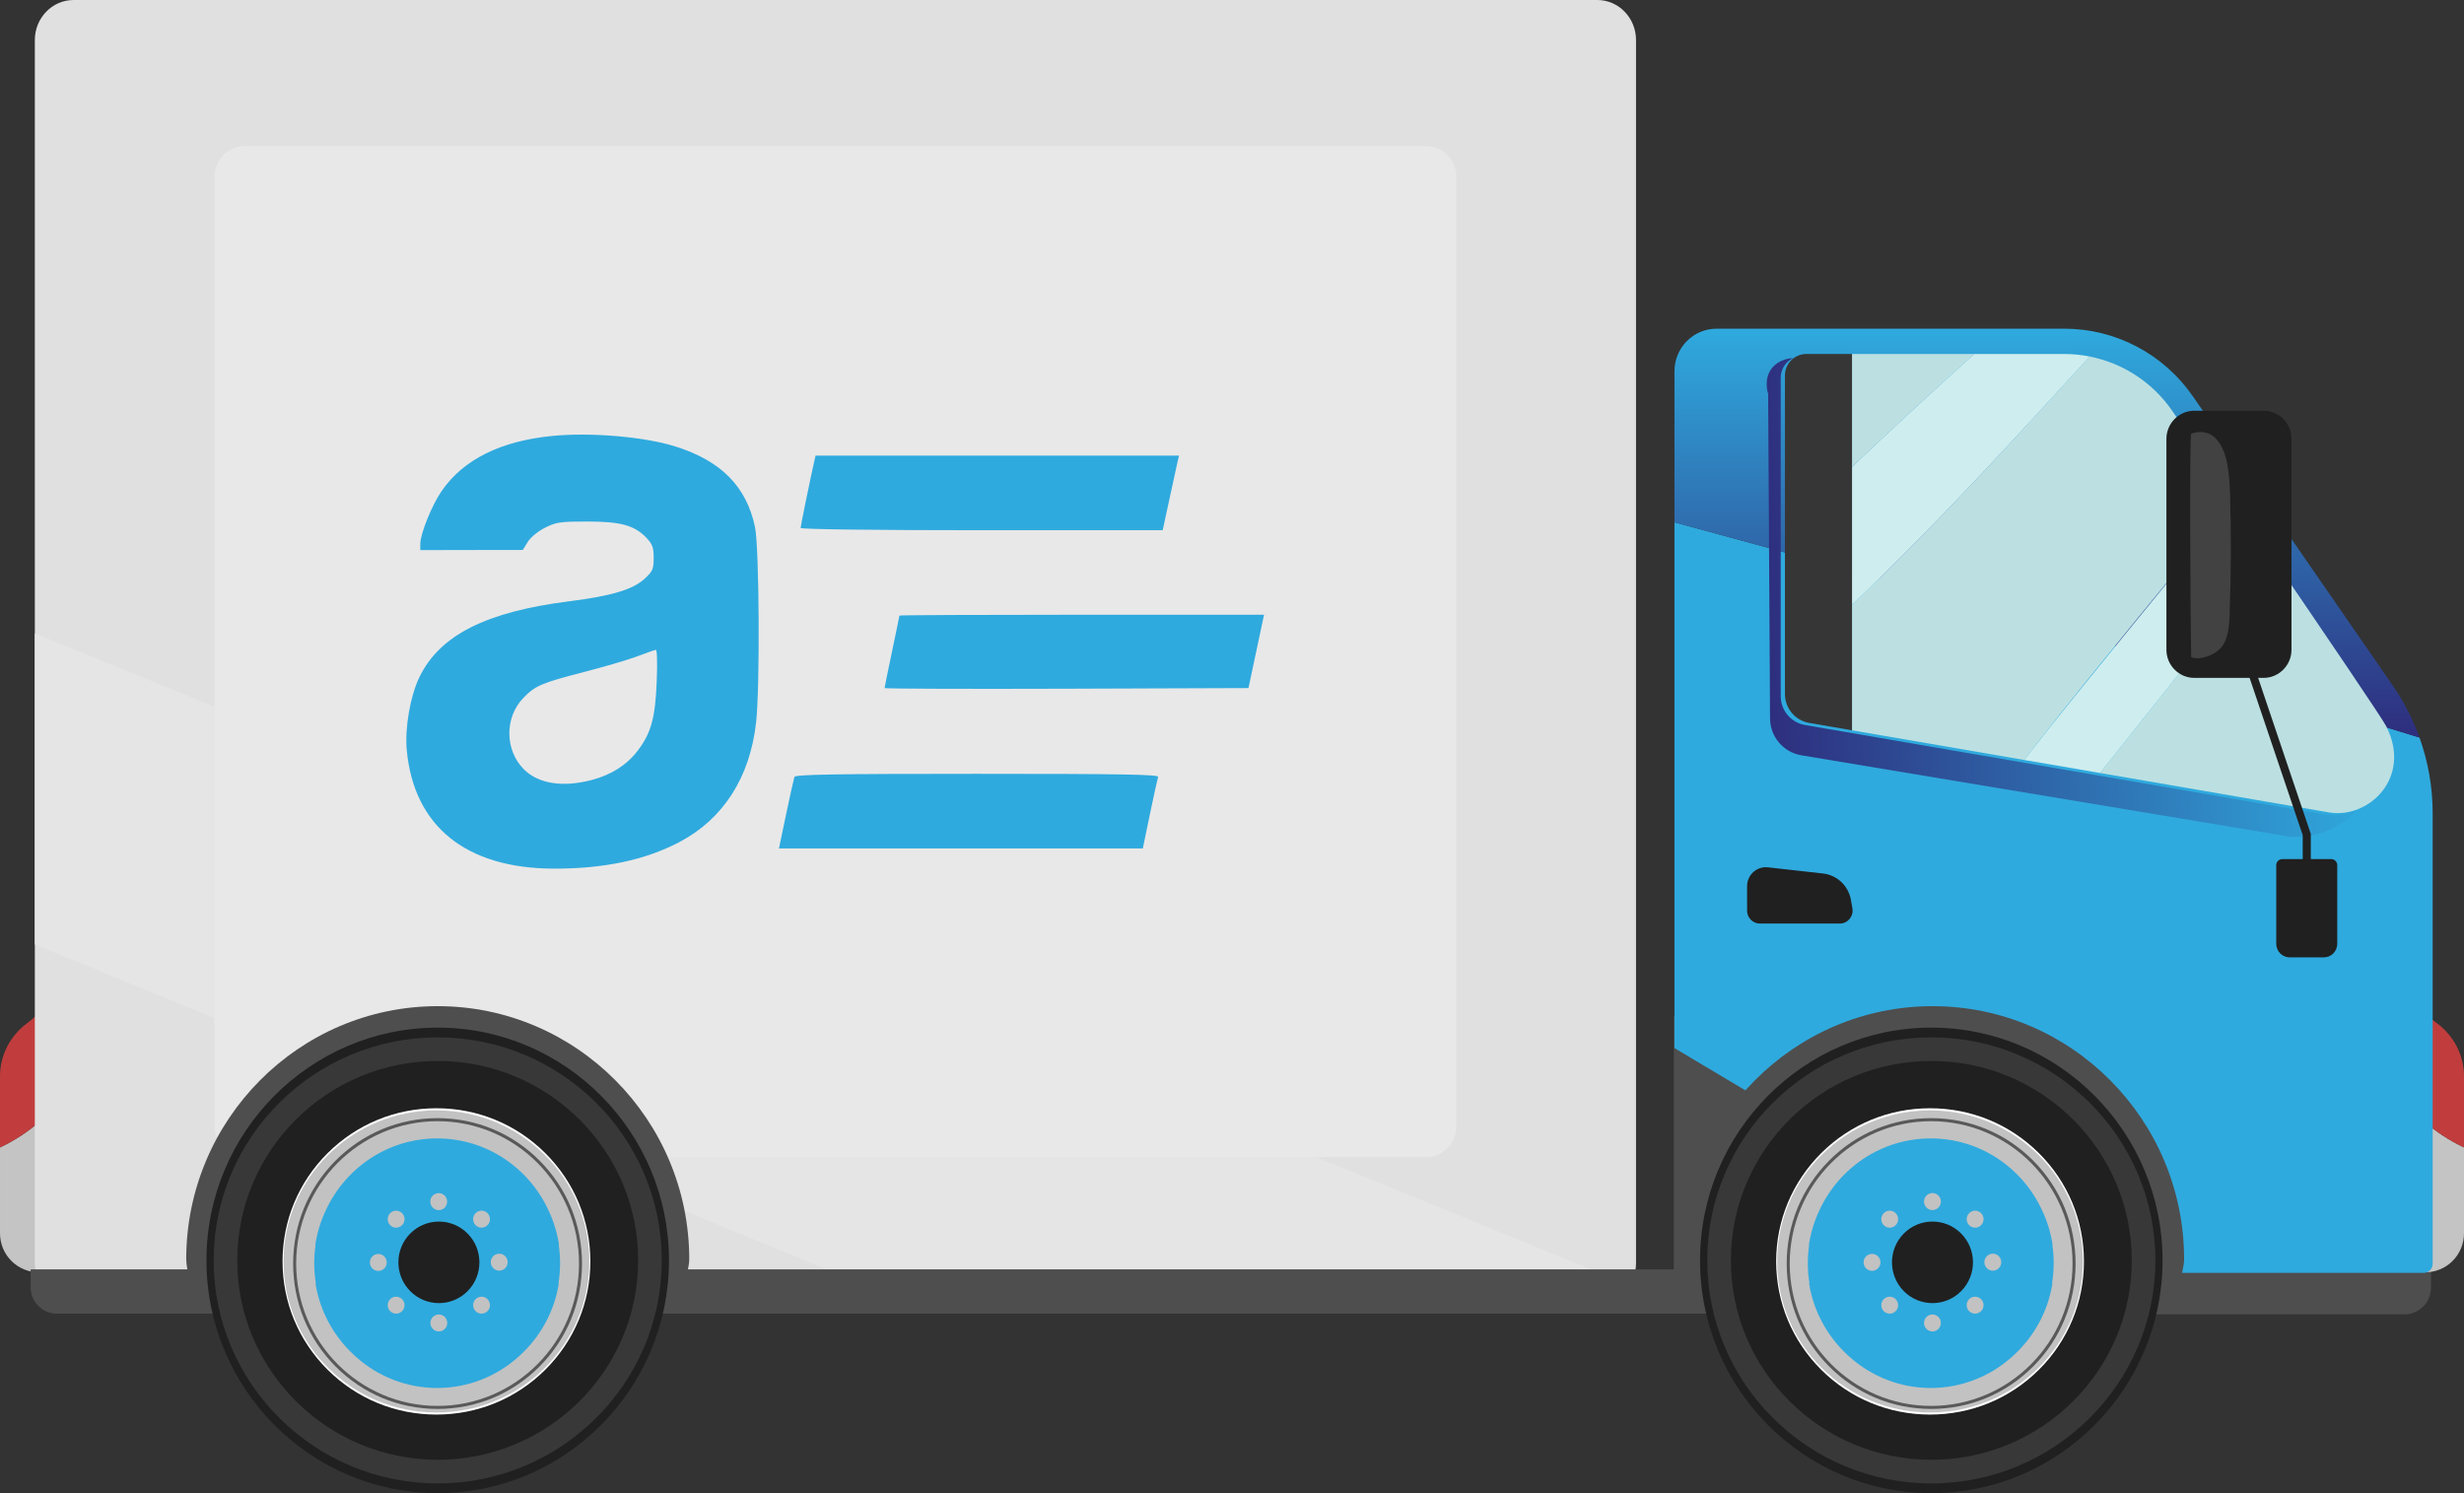 <svg width="66" height="40" viewBox="0 0 66 40" fill="none" xmlns="http://www.w3.org/2000/svg">
<rect x="0" y="0" width="66" height="40" fill="#333333" stroke="none"/>
<path d="M8.4281e-05 30.739V33.039C8.4281e-05 33.622 0.474 34.092 1.053 34.083L1.064 34.083V30.045C0.743 30.324 0.384 30.558 8.4281e-05 30.739Z" fill="#C4C4C4"/>
<path d="M1.064 27.114C0.973 27.209 0.869 27.304 0.749 27.392C0.746 27.395 0.743 27.397 0.74 27.399C0.283 27.734 6.92606e-05 28.258 6.92606e-05 28.828V30.739C0.384 30.558 0.743 30.324 1.064 30.045V27.114Z" fill="#C13D3D"/>
<path d="M1.971 0H42.785C43.358 0 43.822 0.481 43.822 1.073V33.84C43.822 34.433 43.358 34.913 42.785 34.913H42.607H1.971C1.398 34.913 0.933 34.433 0.933 33.84V1.073C0.933 0.481 1.398 0 1.971 0Z" fill="#E0E0E0"/>
<path d="M0.933 16.967L42.607 34.002H22.137L0.933 25.301V16.967Z" fill="#E5E5E5"/>
<path d="M6.548 3.916H38.206C38.651 3.916 39.011 4.289 39.011 4.749V30.165C39.011 30.625 38.651 30.997 38.206 30.997H6.548C6.104 30.997 5.744 30.625 5.744 30.165V4.749C5.744 4.289 6.104 3.916 6.548 3.916Z" fill="#E8E8E8"/>
<path d="M56.449 34.297C56.624 34.148 56.751 33.948 56.84 33.736C57.188 32.902 56.952 31.907 56.423 31.176C55.894 30.446 55.113 29.942 54.31 29.537C52.916 28.834 51.4 28.377 49.851 28.194C49.504 28.153 49.155 28.126 48.806 28.144C48.303 28.17 47.807 28.291 47.304 28.299C46.8 28.307 46.261 28.18 45.925 27.802C45.767 27.625 45.662 27.401 45.483 27.245C45.305 27.089 44.989 27.043 44.835 27.223V34.57C46.15 35.556 47.764 36.138 49.4 36.02C50.386 35.948 51.346 35.664 52.272 35.313C52.604 35.187 52.937 35.051 53.288 35.002C54.149 34.88 55.759 34.883 56.449 34.297Z" fill="#4E4E4E"/>
<path d="M54.907 35.211H64.401C64.796 35.211 65.116 34.889 65.116 34.491V34.005H54.907V35.211Z" fill="#4E4E4E"/>
<path d="M1.524 35.192H58.87V34.005H0.821V34.484C0.821 34.875 1.136 35.192 1.524 35.192Z" fill="#4E4E4E"/>
<path d="M66 30.739V33.039C66 33.622 65.526 34.092 64.947 34.083L64.936 34.083V30.045C65.257 30.324 65.616 30.558 66 30.739Z" fill="#C4C4C4"/>
<path d="M64.936 27.114C65.027 27.209 65.131 27.304 65.251 27.392C65.254 27.395 65.257 27.397 65.26 27.399C65.717 27.734 66 28.258 66 28.828V30.739C65.616 30.558 65.257 30.324 64.936 30.045L64.936 27.114Z" fill="#C13D3D"/>
<path d="M65.161 21.788V27.114V33.857C65.161 33.991 65.053 34.099 64.921 34.099H56.067C55.707 30.932 53.037 28.471 49.794 28.471C48.708 28.471 47.687 28.749 46.795 29.236L44.852 28.077V13.992C51.733 15.855 58.242 17.72 64.808 19.759C65.04 20.406 65.161 21.092 65.161 21.788Z" fill="#2FAADE"/>
<path d="M45.982 8.805H55.293C56.666 8.805 57.952 9.481 58.737 10.616L64.097 18.372C64.395 18.804 64.633 19.27 64.808 19.759C58.242 17.72 51.733 15.855 44.852 13.992V9.942C44.852 9.314 45.358 8.805 45.982 8.805Z" fill="url(#paint0_linear_1_395)"/>
<path d="M47.473 9.85C47.605 9.692 47.811 9.602 48.032 9.593C47.835 9.684 47.698 9.883 47.698 10.116V18.648C47.698 19.031 47.972 19.358 48.346 19.422L62.266 21.819C62.563 21.871 62.87 21.82 63.142 21.692C63.001 21.851 62.816 22.012 62.575 22.145C62.047 22.435 61.54 22.427 61.34 22.414C56.977 21.688 52.614 20.961 48.251 20.234C47.769 20.154 47.415 19.736 47.412 19.245C47.395 16.347 47.378 13.449 47.361 10.551C47.351 10.521 47.229 10.142 47.473 9.85Z" fill="url(#paint1_linear_1_395)"/>
<path d="M63.913 19.449C64.624 20.837 63.442 21.946 62.378 21.763L56.253 20.708C57.784 18.788 59.309 16.85 60.872 14.928C62.307 17.031 63.803 19.235 63.913 19.449Z" fill="#BCE0E2"/>
<path d="M55.977 9.551C56.863 9.728 57.658 10.242 58.183 11.003C58.183 11.003 58.903 12.05 59.832 13.407C59.412 13.974 58.962 14.523 58.477 15.072C57.017 16.856 55.583 18.592 54.217 20.358L49.607 19.564C49.607 18.444 49.607 17.324 49.607 16.204C51.85 14.079 53.909 11.807 55.977 9.551Z" fill="#BCE0E2"/>
<path d="M49.607 9.483H52.882C51.772 10.479 50.684 11.488 49.607 12.508C49.607 11.498 49.607 10.489 49.607 9.483Z" fill="#BCE0E2"/>
<path d="M59.832 13.407C60.16 13.886 60.514 14.404 60.872 14.928C59.309 16.85 57.784 18.788 56.253 20.708L54.217 20.358C55.583 18.592 59.413 13.974 59.832 13.407Z" fill="#CEEDEE"/>
<path d="M52.882 9.483H55.293C55.525 9.483 55.754 9.507 55.977 9.551C53.91 11.807 51.85 14.079 49.607 16.204C49.607 14.971 49.607 13.738 49.607 12.508C50.683 11.488 51.772 10.479 52.882 9.483Z" fill="#CEEDEE"/>
<path d="M48.383 9.483H49.607C49.607 12.828 49.607 16.198 49.607 19.564L48.459 19.366C48.084 19.301 47.811 18.974 47.811 18.592V10.059C47.811 9.741 48.067 9.483 48.383 9.483Z" fill="#363636"/>
<path d="M47.14 24.741H49.28C49.493 24.741 49.655 24.547 49.618 24.335L49.578 24.106C49.512 23.73 49.207 23.442 48.83 23.4L47.356 23.235C47.058 23.202 46.797 23.437 46.797 23.739V24.395C46.797 24.586 46.951 24.741 47.14 24.741Z" fill="#202020"/>
<path d="M61.331 25.647H62.245C62.444 25.647 62.605 25.485 62.605 25.284V23.177C62.605 23.087 62.533 23.014 62.443 23.014H61.133C61.044 23.014 60.971 23.087 60.971 23.177V25.284C60.971 25.485 61.132 25.647 61.331 25.647Z" fill="#202020"/>
<path d="M61.68 23.59H61.896V22.338L61.89 22.321L60.419 17.961L60.214 18.031L61.68 22.374V23.59Z" fill="#202020"/>
<path d="M58.777 18.16H60.631C61.043 18.16 61.379 17.822 61.379 17.407V11.756C61.379 11.342 61.043 11.003 60.631 11.003H58.777C58.365 11.003 58.029 11.342 58.029 11.756V17.407C58.029 17.822 58.365 18.16 58.777 18.16Z" fill="#202020"/>
<path d="M59.581 12.135C59.69 12.43 59.725 12.914 59.734 13.226C59.765 14.306 59.761 15.386 59.721 16.464C59.711 16.742 59.695 17.031 59.552 17.271C59.41 17.512 58.959 17.707 58.693 17.606C58.666 16.242 58.647 11.631 58.693 11.616C59.193 11.455 59.451 11.78 59.581 12.135Z" fill="#424242"/>
<path d="M11.725 26.954C15.44 26.954 18.462 29.997 18.462 33.736C18.462 33.922 18.366 34.265 18.366 34.265L15.78 34.242C15.8 34.076 15.811 33.907 15.811 33.736C15.811 31.468 13.978 29.623 11.725 29.623C9.472 29.623 7.638 31.468 7.638 33.736C7.638 33.882 7.646 34.026 7.661 34.167L5.044 34.144C5.044 34.144 4.988 33.877 4.988 33.736C4.988 29.997 8.01 26.954 11.725 26.954Z" fill="#4E4E4E"/>
<path d="M13.932 36.3C13.91 36.32 13.888 36.34 13.866 36.359C13.888 36.339 13.91 36.32 13.932 36.3Z" fill="#7E7E7E"/>
<path d="M9.523 36.346C9.505 36.33 9.488 36.314 9.47 36.298C9.488 36.315 9.505 36.33 9.523 36.346Z" fill="#7E7E7E"/>
<path d="M17.919 33.764C17.919 30.326 15.14 27.529 11.725 27.529C8.309 27.529 5.53 30.326 5.53 33.764C5.53 37.203 8.309 40 11.725 40C15.14 40 17.919 37.203 17.919 33.764ZM15.482 33.764C15.482 35.85 13.796 37.547 11.725 37.547C9.653 37.547 7.968 35.85 7.968 33.764C7.968 31.679 9.653 29.982 11.725 29.982C13.796 29.982 15.482 31.679 15.482 33.764Z" fill="#202020"/>
<path d="M17.726 33.764C17.726 30.47 15.034 27.79 11.725 27.79C8.415 27.79 5.723 30.47 5.723 33.764C5.723 37.059 8.415 39.739 11.725 39.739C15.034 39.739 17.726 37.059 17.726 33.764ZM17.094 33.764C17.094 36.71 14.685 39.106 11.725 39.106C8.764 39.106 6.355 36.71 6.355 33.764C6.355 30.819 8.764 28.422 11.725 28.422C14.685 28.422 17.094 30.819 17.094 33.764Z" fill="#383838"/>
<path d="M11.691 37.895C12.792 37.895 13.827 37.469 14.605 36.694C15.384 35.919 15.813 34.888 15.813 33.792C15.813 32.697 15.384 31.666 14.605 30.891C13.827 30.116 12.792 29.689 11.691 29.689C10.59 29.689 9.555 30.116 8.776 30.891C7.997 31.666 7.568 32.697 7.568 33.792C7.568 34.888 7.997 35.919 8.776 36.694C9.555 37.469 10.59 37.895 11.691 37.895Z" fill="white"/>
<path d="M9.253 36.337C7.87 34.945 7.87 32.688 9.253 31.297C10.635 29.905 12.877 29.905 14.26 31.297C15.642 32.689 15.642 34.945 14.26 36.337C12.877 37.729 10.635 37.729 9.253 36.337Z" fill="#2FAADE"/>
<path d="M10.989 34.589C10.565 34.163 10.565 33.471 10.989 33.044C11.413 32.618 12.1 32.618 12.524 33.044C12.947 33.471 12.947 34.163 12.524 34.589C12.1 35.016 11.413 35.016 10.989 34.589Z" fill="#202020"/>
<path d="M11.532 32.243C11.503 32.12 11.578 31.998 11.7 31.969C11.821 31.94 11.943 32.016 11.971 32.138C12 32.261 11.925 32.383 11.803 32.412C11.682 32.441 11.56 32.365 11.532 32.243Z" fill="#C2C2C2"/>
<path d="M11.754 35.668C11.63 35.668 11.528 35.566 11.528 35.441C11.528 35.315 11.63 35.214 11.754 35.214C11.879 35.214 11.98 35.315 11.98 35.441C11.98 35.566 11.879 35.668 11.754 35.668Z" fill="#C2C2C2"/>
<path d="M9.914 33.871C9.885 33.749 9.96 33.627 10.082 33.598C10.203 33.569 10.325 33.645 10.353 33.767C10.382 33.889 10.307 34.012 10.185 34.041C10.064 34.069 9.942 33.994 9.914 33.871Z" fill="#C2C2C2"/>
<path d="M13.372 34.04C13.248 34.04 13.146 33.938 13.146 33.812C13.146 33.687 13.248 33.585 13.372 33.585C13.497 33.585 13.598 33.687 13.598 33.812C13.598 33.938 13.497 34.04 13.372 34.04Z" fill="#C2C2C2"/>
<path d="M10.611 35.191C10.486 35.191 10.385 35.09 10.385 34.964C10.385 34.838 10.486 34.737 10.611 34.737C10.735 34.737 10.836 34.838 10.836 34.964C10.836 35.09 10.735 35.191 10.611 35.191Z" fill="#C2C2C2"/>
<path d="M12.899 32.888C12.774 32.888 12.673 32.786 12.673 32.661C12.673 32.535 12.774 32.433 12.899 32.433C13.023 32.433 13.124 32.535 13.124 32.661C13.124 32.786 13.023 32.888 12.899 32.888Z" fill="#C2C2C2"/>
<path d="M12.899 35.191C12.774 35.191 12.673 35.09 12.673 34.964C12.673 34.838 12.774 34.737 12.899 34.737C13.023 34.737 13.124 34.838 13.124 34.964C13.124 35.09 13.023 35.191 12.899 35.191Z" fill="#C2C2C2"/>
<path d="M10.611 32.888C10.486 32.888 10.385 32.786 10.385 32.661C10.385 32.535 10.486 32.433 10.611 32.433C10.735 32.433 10.836 32.535 10.836 32.661C10.836 32.786 10.735 32.888 10.611 32.888Z" fill="#C2C2C2"/>
<path d="M15.785 33.792C15.785 36.027 13.952 37.838 11.691 37.838C9.429 37.838 7.596 36.027 7.596 33.792C7.596 31.558 9.429 29.747 11.691 29.747C13.952 29.747 15.785 31.558 15.785 33.792ZM14.969 34.381H14.959C14.987 34.205 15.002 34.024 15.002 33.84C15.002 33.675 14.99 33.514 14.967 33.356H14.975C14.927 33.031 14.832 32.722 14.697 32.435C14.175 31.291 13.034 30.497 11.71 30.497C10.39 30.497 9.253 31.285 8.727 32.423C8.59 32.713 8.493 33.026 8.444 33.356H8.452C8.429 33.514 8.417 33.675 8.417 33.84C8.417 34.024 8.432 34.205 8.461 34.381H8.45C8.571 35.135 8.944 35.803 9.478 36.297C9.495 36.313 9.513 36.329 9.53 36.345C9.537 36.351 9.544 36.357 9.551 36.363C10.129 36.873 10.883 37.183 11.71 37.183C12.525 37.183 13.271 36.881 13.846 36.383C13.855 36.375 13.865 36.366 13.874 36.358C13.896 36.338 13.918 36.319 13.939 36.299C14.475 35.805 14.848 35.136 14.969 34.381Z" fill="#C2C2C2"/>
<path d="M11.721 37.744C12.754 37.744 13.726 37.339 14.456 36.603C15.187 35.868 15.59 34.89 15.59 33.849C15.59 32.809 15.187 31.831 14.456 31.095C13.726 30.36 12.754 29.954 11.721 29.954C10.687 29.954 9.716 30.36 8.985 31.095C8.254 31.831 7.852 32.809 7.852 33.849C7.852 34.89 8.254 35.868 8.985 36.603C9.716 37.339 10.687 37.744 11.721 37.744ZM11.721 30.036C13.809 30.036 15.509 31.747 15.509 33.849C15.509 35.952 13.809 37.663 11.721 37.663C9.632 37.663 7.933 35.952 7.933 33.849C7.933 31.747 9.632 30.036 11.721 30.036Z" fill="#595959"/>
<path d="M51.766 26.954C55.48 26.954 58.503 29.997 58.503 33.736C58.503 33.922 58.407 34.265 58.407 34.265L55.821 34.242C55.842 34.076 55.852 33.907 55.852 33.736C55.852 31.468 54.019 29.623 51.766 29.623C49.513 29.623 47.679 31.468 47.679 33.736C47.679 33.882 47.687 34.026 47.702 34.167L45.085 34.144C45.085 34.144 45.029 33.877 45.029 33.736C45.029 29.997 48.051 26.954 51.766 26.954Z" fill="#4E4E4E"/>
<path d="M53.939 36.3C53.918 36.32 53.896 36.34 53.874 36.359C53.896 36.339 53.918 36.32 53.939 36.3Z" fill="#7E7E7E"/>
<path d="M49.53 36.346C49.513 36.33 49.495 36.314 49.478 36.298C49.495 36.315 49.513 36.33 49.53 36.346Z" fill="#7E7E7E"/>
<path d="M57.926 33.764C57.926 30.326 55.147 27.529 51.731 27.529C48.316 27.529 45.537 30.326 45.537 33.764C45.537 37.203 48.316 40 51.731 40C55.147 40 57.926 37.203 57.926 33.764ZM55.489 33.764C55.489 35.85 53.803 37.547 51.731 37.547C49.66 37.547 47.974 35.85 47.974 33.764C47.974 31.679 49.66 29.982 51.731 29.982C53.803 29.982 55.489 31.679 55.489 33.764Z" fill="#202020"/>
<path d="M57.734 33.764C57.734 30.47 55.041 27.79 51.732 27.79C48.423 27.79 45.73 30.47 45.73 33.764C45.73 37.059 48.423 39.739 51.732 39.739C55.041 39.739 57.734 37.059 57.734 33.764ZM57.101 33.764C57.101 36.71 54.693 39.106 51.732 39.106C48.771 39.106 46.363 36.71 46.363 33.764C46.363 30.819 48.771 28.422 51.732 28.422C54.693 28.422 57.101 30.819 57.101 33.764Z" fill="#383838"/>
<path d="M51.698 37.895C52.799 37.895 53.834 37.469 54.613 36.694C55.392 35.919 55.82 34.888 55.82 33.792C55.82 32.697 55.392 31.666 54.613 30.891C53.834 30.116 52.799 29.689 51.698 29.689C50.597 29.689 49.562 30.116 48.783 30.891C48.005 31.666 47.576 32.697 47.576 33.792C47.576 34.888 48.005 35.919 48.783 36.694C49.562 37.469 50.597 37.895 51.698 37.895Z" fill="white"/>
<path d="M49.26 36.337C47.877 34.945 47.877 32.688 49.26 31.296C50.642 29.904 52.884 29.904 54.267 31.296C55.649 32.688 55.649 34.945 54.267 36.337C52.884 37.729 50.642 37.729 49.26 36.337Z" fill="#2FAADE"/>
<path d="M50.995 34.589C50.572 34.162 50.572 33.471 50.995 33.044C51.419 32.618 52.106 32.618 52.53 33.044C52.954 33.471 52.954 34.162 52.53 34.589C52.106 35.016 51.419 35.016 50.995 34.589Z" fill="#202020"/>
<path d="M51.542 32.241C51.513 32.119 51.589 31.996 51.71 31.967C51.831 31.938 51.953 32.014 51.982 32.136C52.01 32.258 51.935 32.381 51.814 32.41C51.692 32.439 51.571 32.363 51.542 32.241Z" fill="#C2C2C2"/>
<path d="M51.762 35.668C51.637 35.668 51.536 35.566 51.536 35.441C51.536 35.315 51.637 35.214 51.762 35.214C51.886 35.214 51.987 35.315 51.987 35.441C51.987 35.566 51.886 35.668 51.762 35.668Z" fill="#C2C2C2"/>
<path d="M49.924 33.87C49.895 33.747 49.97 33.625 50.092 33.596C50.213 33.567 50.335 33.643 50.364 33.765C50.392 33.887 50.317 34.01 50.196 34.038C50.074 34.067 49.953 33.992 49.924 33.87Z" fill="#C2C2C2"/>
<path d="M53.379 34.04C53.255 34.04 53.153 33.938 53.153 33.812C53.153 33.687 53.255 33.585 53.379 33.585C53.504 33.585 53.605 33.687 53.605 33.812C53.605 33.938 53.504 34.04 53.379 34.04Z" fill="#C2C2C2"/>
<path d="M50.617 35.191C50.493 35.191 50.392 35.09 50.392 34.964C50.392 34.838 50.493 34.737 50.617 34.737C50.742 34.737 50.843 34.838 50.843 34.964C50.843 35.09 50.742 35.191 50.617 35.191Z" fill="#C2C2C2"/>
<path d="M52.905 32.888C52.781 32.888 52.679 32.786 52.679 32.661C52.679 32.535 52.781 32.433 52.905 32.433C53.03 32.433 53.131 32.535 53.131 32.661C53.131 32.786 53.03 32.888 52.905 32.888Z" fill="#C2C2C2"/>
<path d="M52.905 35.191C52.781 35.191 52.679 35.09 52.679 34.964C52.679 34.838 52.781 34.737 52.905 34.737C53.03 34.737 53.131 34.838 53.131 34.964C53.131 35.09 53.03 35.191 52.905 35.191Z" fill="#C2C2C2"/>
<path d="M50.617 32.888C50.493 32.888 50.392 32.786 50.392 32.661C50.392 32.535 50.493 32.433 50.617 32.433C50.742 32.433 50.843 32.535 50.843 32.661C50.843 32.786 50.742 32.888 50.617 32.888Z" fill="#C2C2C2"/>
<path d="M55.792 33.792C55.792 36.027 53.959 37.838 51.698 37.838C49.436 37.838 47.603 36.027 47.603 33.792C47.603 31.558 49.436 29.747 51.698 29.747C53.959 29.747 55.792 31.558 55.792 33.792ZM54.976 34.381H54.965C54.994 34.205 55.009 34.024 55.009 33.84C55.009 33.675 54.997 33.514 54.974 33.356H54.982C54.934 33.031 54.839 32.722 54.704 32.435C54.182 31.291 53.041 30.497 51.717 30.497C50.397 30.497 49.259 31.285 48.734 32.423C48.597 32.713 48.5 33.026 48.451 33.356H48.459C48.436 33.514 48.424 33.675 48.424 33.84C48.424 34.024 48.439 34.205 48.468 34.381H48.457C48.578 35.135 48.95 35.803 49.485 36.297C49.502 36.313 49.52 36.329 49.537 36.345C49.544 36.351 49.551 36.357 49.558 36.363C50.136 36.873 50.89 37.183 51.717 37.183C52.532 37.183 53.278 36.881 53.853 36.383C53.862 36.375 53.872 36.366 53.881 36.358C53.903 36.338 53.925 36.319 53.946 36.299C54.482 35.805 54.855 35.136 54.976 34.381Z" fill="#C2C2C2"/>
<path d="M51.727 37.744C52.76 37.744 53.732 37.339 54.463 36.603C55.194 35.868 55.596 34.89 55.596 33.849C55.596 32.809 55.194 31.831 54.463 31.095C53.732 30.36 52.76 29.954 51.727 29.954C50.694 29.954 49.722 30.36 48.991 31.095C48.26 31.831 47.858 32.809 47.858 33.849C47.858 34.89 48.26 35.868 48.991 36.603C49.722 37.339 50.694 37.744 51.727 37.744ZM51.727 30.036C53.816 30.036 55.515 31.747 55.515 33.849C55.515 35.952 53.816 37.663 51.727 37.663C49.638 37.663 47.939 35.952 47.939 33.849C47.939 31.747 49.638 30.036 51.727 30.036Z" fill="#595959"/>
<path fill-rule="evenodd" clip-rule="evenodd" d="M14.83 11.675C13.425 11.805 12.409 12.307 11.827 13.158C11.563 13.544 11.258 14.302 11.258 14.573V14.737L12.631 14.734L14.003 14.732L14.136 14.518C14.21 14.396 14.411 14.232 14.599 14.137C14.896 13.987 15.009 13.971 15.723 13.971C16.627 13.971 16.995 14.072 17.316 14.409C17.477 14.578 17.509 14.668 17.509 14.946C17.509 15.245 17.484 15.303 17.266 15.504C16.953 15.793 16.379 15.965 15.26 16.106C13.017 16.389 11.779 17.015 11.233 18.142C10.99 18.644 10.841 19.503 10.895 20.09C11.083 22.134 12.481 23.264 14.83 23.27C16.176 23.274 17.29 23.038 18.204 22.555C19.375 21.936 20.085 20.829 20.252 19.361C20.359 18.421 20.338 14.665 20.223 14.119C19.994 13.028 19.308 12.338 18.07 11.954C17.258 11.702 15.846 11.58 14.83 11.675ZM21.811 12.356C21.701 12.842 21.445 14.091 21.445 14.143C21.445 14.179 23.387 14.204 26.295 14.204H31.144L31.327 13.355C31.428 12.888 31.526 12.438 31.545 12.356L31.581 12.206H26.713H21.845L21.811 12.356ZM24.091 16.491C24.091 16.503 24.002 16.938 23.893 17.456C23.784 17.974 23.694 18.414 23.694 18.433C23.694 18.451 25.887 18.459 28.568 18.45L33.441 18.433L33.65 17.45L33.858 16.468H28.975C26.289 16.468 24.091 16.478 24.091 16.491ZM17.591 18.249C17.552 19.23 17.443 19.631 17.088 20.101C16.797 20.488 16.379 20.756 15.855 20.894C15.069 21.1 14.418 20.997 14.028 20.605C13.52 20.092 13.514 19.219 14.017 18.698C14.335 18.368 14.509 18.294 15.641 18.003C16.196 17.86 16.843 17.67 17.079 17.579C17.316 17.489 17.535 17.412 17.568 17.408C17.6 17.404 17.611 17.774 17.591 18.249ZM21.279 20.813C21.263 20.859 21.163 21.308 21.057 21.812L20.865 22.728H25.738H30.611L30.801 21.812C30.906 21.308 31.005 20.859 31.021 20.813C31.045 20.747 30.049 20.73 26.18 20.73C22.343 20.73 21.302 20.748 21.279 20.813Z" fill="#2FAADE"/>
<defs>
<linearGradient id="paint0_linear_1_395" x1="54.83" y1="8.805" x2="54.83" y2="19.759" gradientUnits="userSpaceOnUse">
<stop stop-color="#2FAADE"/>
<stop offset="1" stop-color="#2E2D7D"/>
</linearGradient>
<linearGradient id="paint1_linear_1_395" x1="63.142" y1="9.593" x2="46.835" y2="10.245" gradientUnits="userSpaceOnUse">
<stop stop-color="#2FAADE"/>
<stop offset="1" stop-color="#2E2D7D"/>
</linearGradient>
</defs>
</svg>
